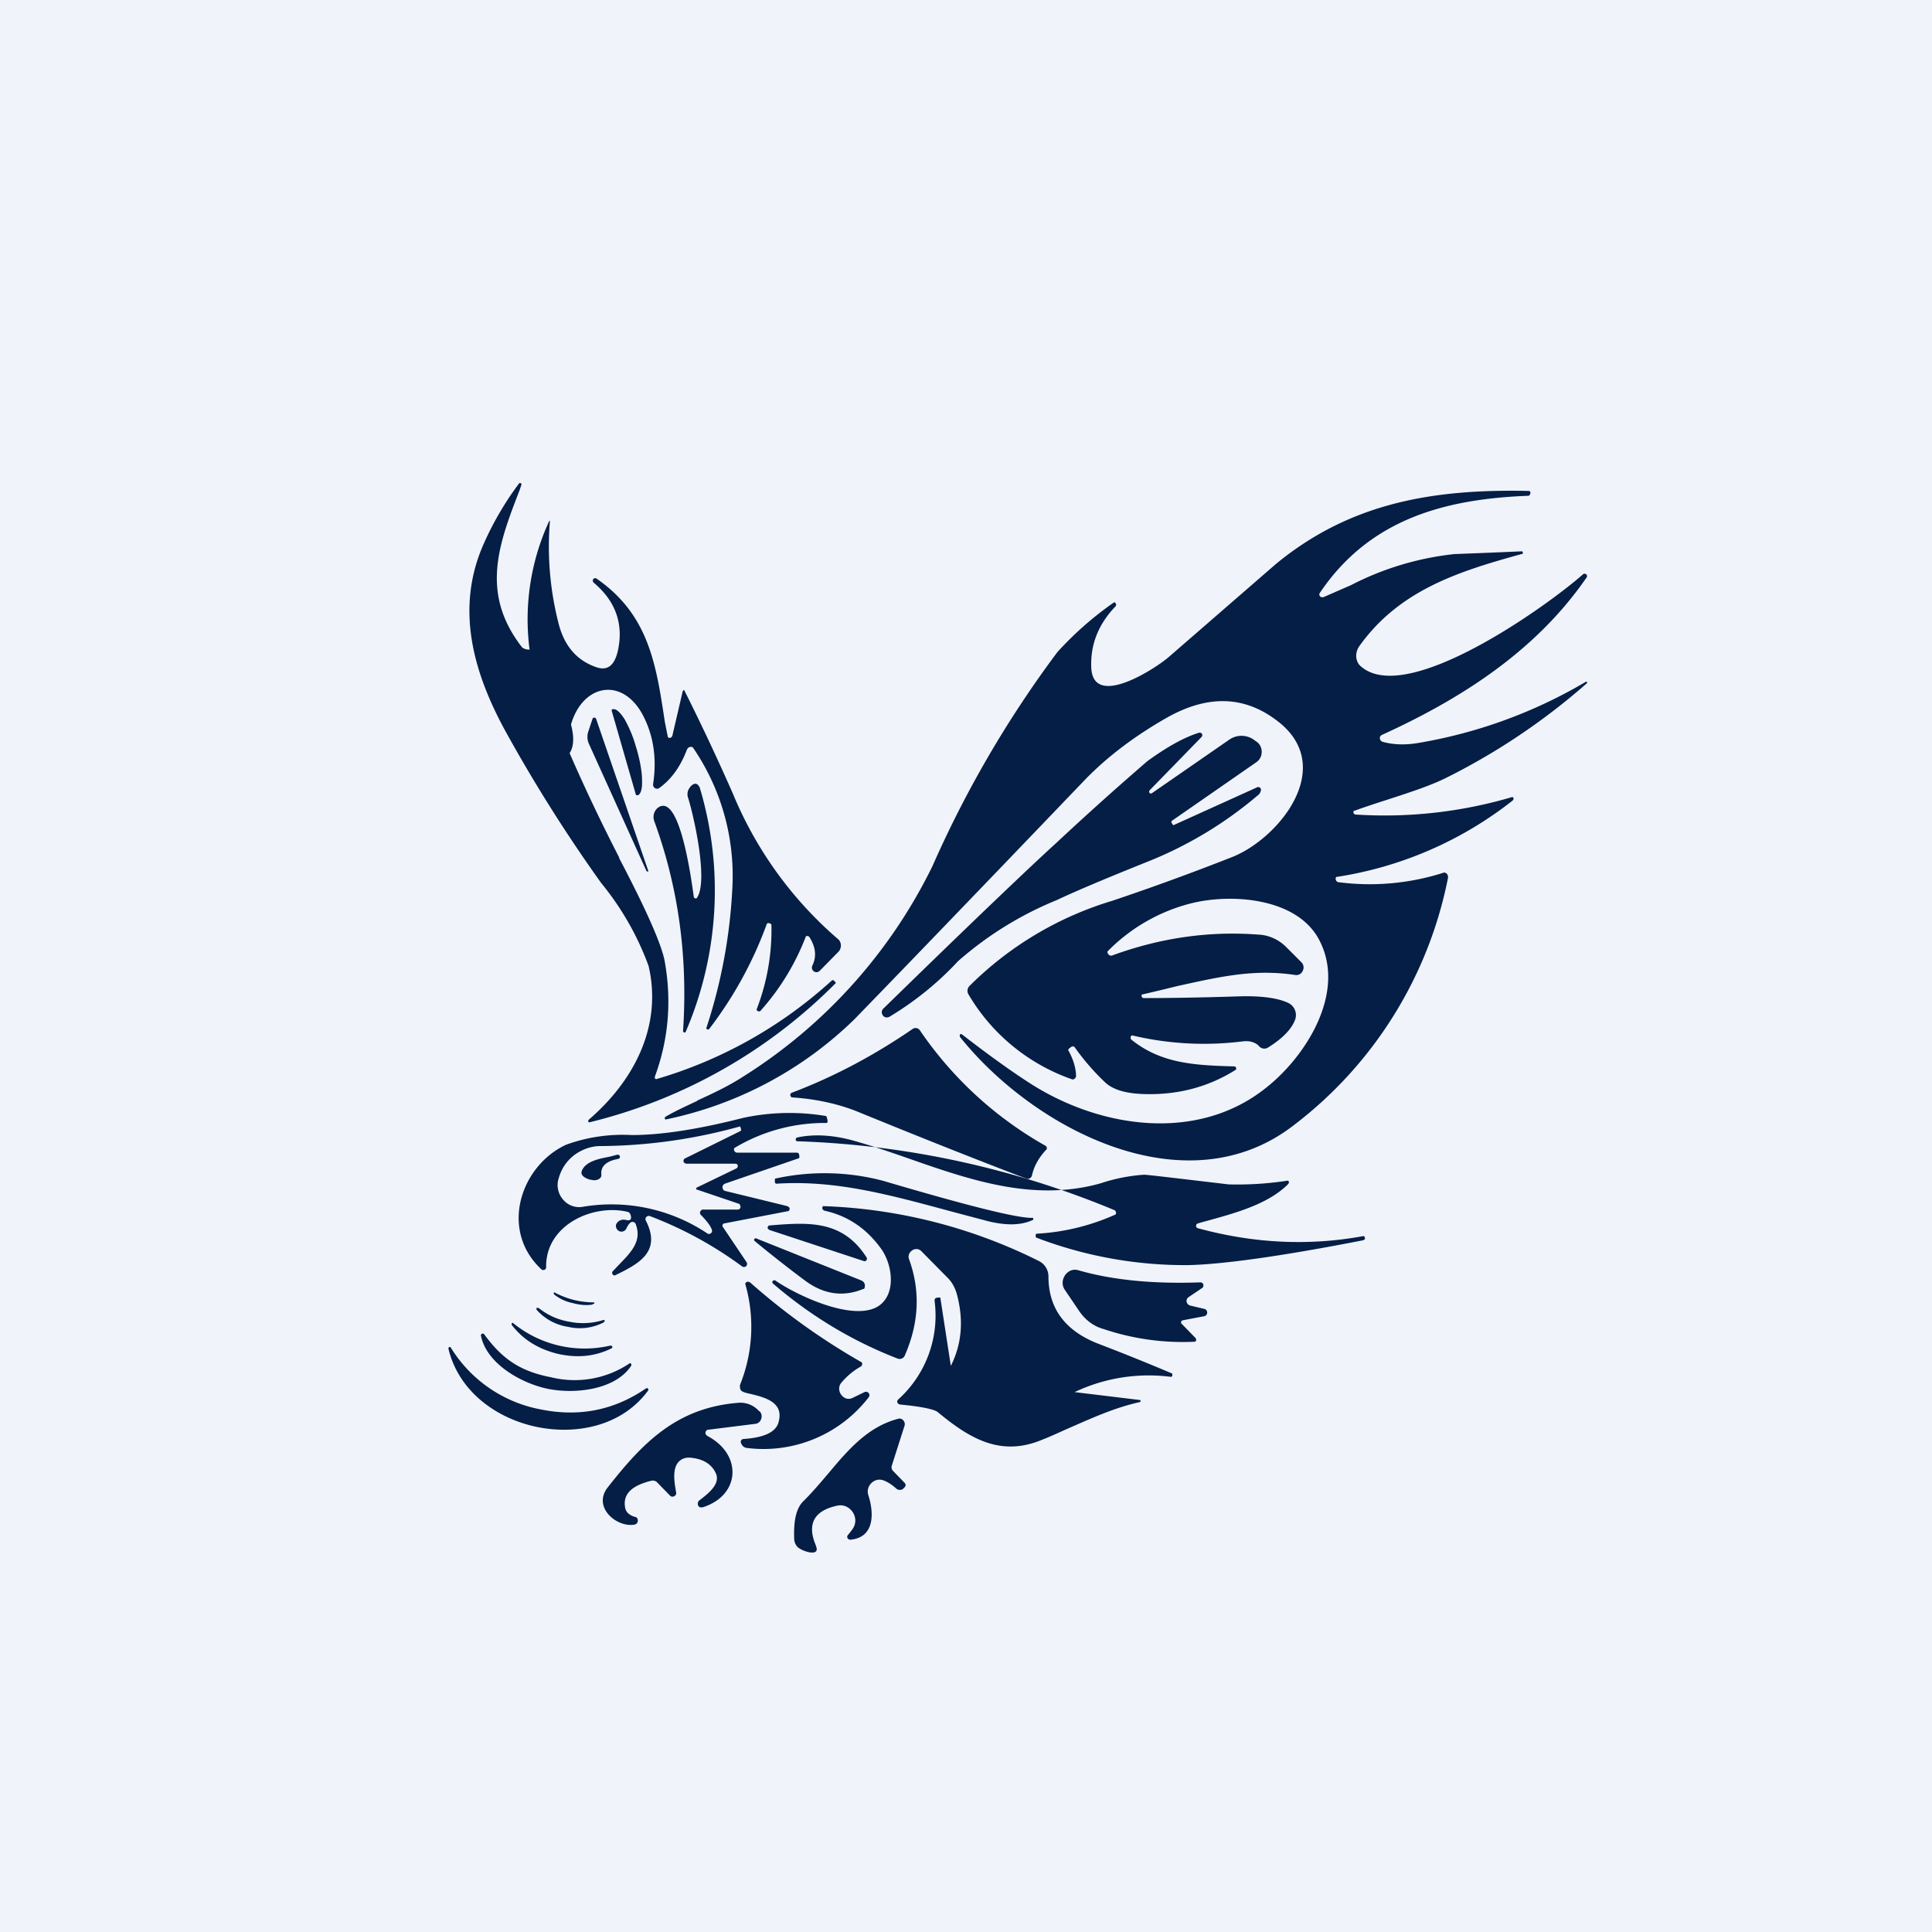 <!-- by TradingView --><svg width="56" height="56" viewBox="0 0 56 56" xmlns="http://www.w3.org/2000/svg"><path fill="#F0F3FA" d="M0 0h56v56H0z"/><path d="M17.95 24.86c-.52-1.01-1-2.02-1.44-3.03.12-.18.14-.46.04-.83.35-1.2 1.53-1.39 2.11-.22.29.58.38 1.23.27 1.95-.01.1.1.17.18.11.35-.25.62-.63.8-1.11.03-.07.1-.1.17-.07a6.57 6.57 0 0 1 1.15 4.03 15.36 15.36 0 0 1-.76 4.12l.03.03h.03s.02 0 .03-.02a11.36 11.36 0 0 0 1.67-3.05.1.1 0 0 1 .13.03 6.38 6.38 0 0 1-.43 2.46c0 .02.02.04.04.05a.07.07 0 0 0 .09-.03 6.96 6.96 0 0 0 1.3-2.14.08.08 0 0 1 .1.02c.19.3.21.57.09.82-.05.1.02.2.12.2.04 0 .06-.02.09-.04l.54-.55c.1-.1.1-.28-.01-.37a11.19 11.19 0 0 1-3.04-4.2A66.24 66.24 0 0 0 19.83 20l-.02.01-.02.02-.3 1.29c0 .02-.02.03-.03.05a.08.08 0 0 1-.1 0 85.42 85.42 0 0 1-.09-.45c-.25-1.65-.46-3.1-1.98-4.15a.06.06 0 0 0-.05-.01.07.07 0 0 0-.04.02.08.08 0 0 0 .01.11c.63.53.87 1.19.7 1.97-.1.44-.31.6-.65.47-.56-.2-.92-.63-1.08-1.3a8.98 8.98 0 0 1-.24-2.93.02.02 0 0 0-.02 0 6.8 6.8 0 0 0-.57 3.73c-.1 0-.18-.03-.22-.07-1.22-1.57-.67-3-.07-4.55l.05-.15a.04.04 0 0 0-.01-.05.04.04 0 0 0-.06.01 8.94 8.94 0 0 0-1 1.7c-.87 1.91-.32 3.81.67 5.58a44.38 44.38 0 0 0 2.72 4.3A8.27 8.27 0 0 1 18.8 28c.4 1.72-.4 3.31-1.74 4.46l-.01.02v.03l.02.02h.02a15.1 15.1 0 0 0 7.14-4.04l-.05-.06a.05.05 0 0 0-.08 0 12.92 12.92 0 0 1-5.08 2.85l-.03-.01-.01-.03v-.03c.4-1.08.49-2.2.29-3.33-.08-.47-.52-1.48-1.33-3.02Z" fill="#041E46"/><path d="M20.21 31.9c.44-.2.91-.42 1.34-.7a14.96 14.96 0 0 0 5.48-6.1 31.73 31.73 0 0 1 3.62-6.2 9.7 9.7 0 0 1 1.64-1.44c.02 0 .03 0 .04.02a.07.07 0 0 1 0 .1c-.48.5-.72 1.08-.7 1.74.02 1.25 1.83.08 2.24-.27l3.11-2.7c2.16-1.78 4.56-2.18 7.33-2.12a.05.05 0 0 1 .05.05v.03l-.04.06h-.01c-2.4.09-4.6.66-6.05 2.81a.08.08 0 0 0 .05.13h.05l.8-.35a8.5 8.5 0 0 1 3-.9 271.71 271.71 0 0 0 1.96-.08l.02.03v.04l-.04.01c-1.81.5-3.54 1.04-4.7 2.67a.5.5 0 0 0-.09.3c.01.12.05.21.13.28 1.32 1.18 5.4-1.74 6.44-2.66a.07.07 0 0 1 .1 0 .07.07 0 0 1 0 .1c-1.47 2.13-3.64 3.51-5.92 4.55a.1.1 0 0 0-.04.16.1.1 0 0 0 .05.04c.32.09.68.1 1.07.03a14.17 14.17 0 0 0 4.83-1.77h.02a.03.03 0 0 1 0 .05 19.01 19.01 0 0 1-4.1 2.75c-.49.24-1.13.44-1.74.64a26.4 26.4 0 0 0-.92.31v.04a.07.07 0 0 0 .06.06 13.06 13.06 0 0 0 4.55-.51l.03.03v.04l-.02.03a10.91 10.91 0 0 1-5.12 2.22.1.1 0 0 0 .06.15 7.02 7.02 0 0 0 3.07-.28c.03 0 .05.02.07.03a.14.14 0 0 1 .04.13 11.9 11.9 0 0 1-4.45 7.15c-3.12 2.44-7.54.15-9.7-2.55v-.06a.05.05 0 0 1 .06-.01c.84.65 1.53 1.14 2.07 1.48 2.03 1.26 4.8 1.64 6.76.06 1.16-.92 2.33-2.78 1.52-4.29-.64-1.2-2.51-1.34-3.69-1.05a5.16 5.16 0 0 0-2.44 1.4c0 .02 0 .05.02.07a.1.1 0 0 0 .13.04c1.37-.5 2.78-.71 4.22-.6.31.01.61.15.83.38l.42.42a.21.21 0 0 1 .04.25.2.2 0 0 1-.22.12c-1.2-.18-2.18.05-3.45.33a57.45 57.45 0 0 1-1 .24v.05l.02.04.04.01c.6 0 1.52-.01 2.76-.05.66-.02 1.15.05 1.45.2a.39.39 0 0 1 .17.5c-.11.27-.37.53-.77.78a.2.2 0 0 1-.26-.03.98.98 0 0 0-.05-.05.54.54 0 0 0-.34-.1h-.05a9.01 9.01 0 0 1-3.25-.17.07.07 0 0 0-.03.03.08.08 0 0 0 .02.1c.85.68 1.8.74 2.98.77l.03.01.02.03V31l-.03.02c-.8.5-1.7.73-2.69.69-.5-.02-.85-.13-1.07-.33a6.85 6.85 0 0 1-.9-1.04.09.09 0 0 0-.08 0 .1.1 0 0 0-.03.02l-.05.04a.05.05 0 0 0 0 .07c.12.22.2.46.21.7a.11.11 0 0 1-.1.12 5.63 5.63 0 0 1-3.02-2.47.2.2 0 0 1 .03-.24 9.88 9.88 0 0 1 4.14-2.47 73 73 0 0 0 3.48-1.27c1.35-.54 3-2.58 1.36-3.9-.95-.76-2.01-.82-3.2-.17-.96.54-1.77 1.15-2.43 1.83-3.4 3.55-5.64 5.87-6.7 6.96a11.01 11.01 0 0 1-5.46 2.89.04.04 0 0 1-.02-.03v-.03l.02-.02c.27-.16.6-.31.92-.46ZM17.73 20.58v.02l.7 2.43a.03.03 0 0 0 .02.02h.04c.08-.03.13-.18.12-.43 0-.25-.06-.57-.15-.89l-.02-.06a3.6 3.6 0 0 0-.34-.83c-.13-.2-.25-.31-.34-.28h-.02a.03.03 0 0 0-.01.02ZM18.74 25.25l-1.67-3.69a.49.49 0 0 1-.02-.35l.12-.36a.06.06 0 0 1 .05-.05.06.06 0 0 1 .06.04l1.51 4.4v.02a.03.03 0 0 1-.03 0l-.02-.01Z" fill="#041E46"/><path d="M30.62 24.43c-.78.71-2.45 2.3-5 4.79a.15.15 0 0 0-.06.1c-.01.08.05.16.12.17.04 0 .08 0 .12-.03a9.1 9.1 0 0 0 1.97-1.6 10.1 10.1 0 0 1 2.86-1.77c.55-.26 1.45-.64 2.7-1.14a11.5 11.5 0 0 0 3.12-1.89c.06-.04.09-.1.1-.16a.08.08 0 0 0-.03-.07.08.08 0 0 0-.08-.01l-2.43 1.1-.01-.01-.04-.06a.05.05 0 0 1 0-.05l.01-.01 2.45-1.7a.35.35 0 0 0 .15-.28.36.36 0 0 0-.13-.3l-.06-.04a.62.62 0 0 0-.75-.03l-2.24 1.55-.02.01h-.02a.05.05 0 0 1-.04-.04v-.02a.05.05 0 0 1 .01-.03l1.5-1.54a.08.08 0 0 0 .02-.1.08.08 0 0 0-.09-.03c-.42.13-.91.4-1.49.82a91 91 0 0 0-2.64 2.37ZM19.8 29.86c.14-2.14-.14-4.16-.84-6.07a.35.35 0 0 1 .1-.37c.67-.52 1.01 2.33 1.05 2.57a.06.06 0 0 0 .04.05h.04l.02-.03c.32-.5-.1-2.37-.27-2.9a.32.32 0 0 1 0-.18c.03-.1.18-.3.3-.17l.04.06a10.37 10.37 0 0 1-.41 7.1.05.05 0 0 1-.07-.02v-.04ZM22.98 31.81c-.02 0-.04 0-.05-.02a.07.07 0 0 1 .03-.12c1.24-.47 2.41-1.1 3.5-1.85a.15.15 0 0 1 .2.04 10.85 10.85 0 0 0 3.66 3.36.1.1 0 0 1 .02.09l-.03.03c-.2.22-.34.46-.4.74a.14.14 0 0 1-.07.08.12.12 0 0 1-.1 0c-1.6-.61-3.2-1.25-4.79-1.9-.59-.25-1.25-.4-1.97-.45ZM17.92 33.47h-.03l-.23.06c-.32.06-.7.14-.8.42-.03.1.05.18.23.24l.12.02a.3.3 0 0 0 .12-.02.18.18 0 0 0 .08-.06.13.13 0 0 0 .02-.09c-.02-.24.15-.39.5-.45l.01-.01c.04-.02.04-.08 0-.1l-.02-.01Z" fill="#041E46"/><path fill-rule="evenodd" d="M21.37 33.41h1.73c.07 0 .07.09.07.14l-.01.02-2.15.74a.12.12 0 0 0-.07.11l.02.06a.1.1 0 0 0 .06.04l1.8.44.05.03a.08.08 0 0 1 0 .1.07.07 0 0 1-.05.02l-1.82.35a.06.06 0 0 0-.05.03.07.07 0 0 0 0 .07l.68 1.01a.1.1 0 0 1 0 .13.1.1 0 0 1-.13 0 11.16 11.16 0 0 0-2.66-1.45c-.08-.03-.16.05-.12.13.46.9-.2 1.25-.88 1.58a.06.06 0 0 1-.08-.02.07.07 0 0 1 0-.09l.17-.18c.36-.37.68-.69.5-1.18a.1.1 0 0 0-.17-.04.5.5 0 0 0-.1.15.16.16 0 0 1-.15.1.16.16 0 0 1-.1-.04.17.17 0 0 1-.05-.08c-.02-.07 0-.12.07-.18.07-.05.15-.06.25-.03h.05c.1-.01.06-.17.01-.22l-.03-.02c-1.01-.25-2.4.37-2.38 1.6a.08.08 0 0 1-.1.08.09.09 0 0 1-.04-.02c-1.22-1.14-.6-3 .72-3.61a4.8 4.8 0 0 1 1.9-.28c.87 0 1.95-.17 3.24-.5a6.4 6.4 0 0 1 2.4-.05c.01.03.08.2 0 .2a5.07 5.07 0 0 0-2.67.73.1.1 0 0 0 .03.11.1.1 0 0 0 .06.02Zm-.03.46-1.14.55a.04.04 0 0 0-.02.03v.03h.02l1.21.41c.02 0 .03.02.04.04a.09.09 0 0 1-.01.11.09.09 0 0 1-.06.02h-1c-.02 0-.04 0-.05.02a.08.08 0 0 0-.03.03.09.09 0 0 0 .01.1c.2.2.31.36.33.46a.09.09 0 0 1-.04.08.08.08 0 0 1-.1 0 5 5 0 0 0-3.61-.77.6.6 0 0 1-.56-.2.64.64 0 0 1-.15-.58l.01-.03c.07-.27.22-.5.43-.67.22-.17.48-.27.74-.28a15.44 15.44 0 0 0 4.09-.57l.01.02.02.06v.03l-.01.02-1.62.8a.08.08 0 0 0-.01.13l.05.02h1.42l.05.01a.08.08 0 0 1-.02.13Z" fill="#041E46"/><path d="M39.5 35.83h.04l.02.04a.07.07 0 0 1 0 .05l-.03.02-.02.01c-2.4.47-4.1.7-5.07.72a12.06 12.06 0 0 1-4.41-.8.09.09 0 0 1-.01-.06c0-.02 0-.03.02-.05a6.4 6.4 0 0 0 2.3-.56.1.1 0 0 0-.03-.12 26.11 26.11 0 0 0-9.2-2c-.06 0-.06-.1 0-.11.52-.11 1.1-.07 1.76.13.49.14.98.31 1.47.48 1.8.63 3.63 1.26 5.56.72a5.04 5.04 0 0 1 1.26-.25c.1 0 .92.1 2.45.28a9.43 9.43 0 0 0 1.72-.11.06.06 0 0 1 .03.06l-.02.04c-.6.6-1.56.85-2.51 1.11l-.1.03a.07.07 0 0 0-.06.06.07.07 0 0 0 .05.08c1.61.44 3.21.52 4.79.23Z" fill="#041E46"/><path d="M29.94 35.36c-.36.17-.84.17-1.44 0l-.87-.23c-1.85-.5-3.4-.93-5.12-.82h-.02l-.02-.02-.01-.02v-.1l.02-.01a6.64 6.64 0 0 1 3.13.07c2.44.72 3.87 1.08 4.31 1.07h.02l.01.02a.04.04 0 0 1-.01.04ZM31.15 40.35a5.01 5.01 0 0 1 2.8-.44.07.07 0 0 0 .02-.1 65.24 65.24 0 0 0-2.08-.84c-1-.37-1.5-1.03-1.5-1.97a.5.5 0 0 0-.28-.45 15.1 15.1 0 0 0-6.25-1.59.07.07 0 0 0-.01.1l.04.03c.69.15 1.24.53 1.66 1.12.3.43.42 1.2 0 1.58-.66.6-2.42-.22-3.07-.67a.06.06 0 0 0-.08.01.05.05 0 0 0 0 .07c1.08.93 2.28 1.66 3.62 2.18.08.03.18-.01.21-.1.41-.94.45-1.87.12-2.78-.08-.21.2-.4.36-.23l.76.77c.13.13.22.3.27.49.2.76.13 1.45-.18 2.06l-.3-1.95v-.02l-.02-.01c-.06 0-.13 0-.15.06v.04a3.27 3.27 0 0 1-1.05 2.85.08.08 0 0 0 0 .13l.04.02c.64.06 1 .14 1.1.22.92.76 1.82 1.31 3.03.8.26-.1.51-.22.76-.33.69-.3 1.34-.6 2.07-.76l.02-.02v-.03l-.02-.01-1.9-.23Z" fill="#041E46"/><path d="m22.3 35.65 2.73.9c.07.03.12-.05.09-.1-.7-1.1-1.7-1.02-2.81-.93-.02 0-.03 0-.04.02a.06.06 0 0 0 .02.1ZM21.93 35.9l3 1.2c.12.04.16.12.13.23 0 .02-.02.03-.06.04-.58.23-1.13.14-1.65-.24a36.83 36.83 0 0 1-1.49-1.17v-.04a.05.05 0 0 1 .07-.02ZM34.67 38.82a.08.08 0 0 0-.02-.04l-.4-.41a.06.06 0 0 1 .03-.1l.63-.12a.1.1 0 0 0 .06-.04.11.11 0 0 0 0-.13.1.1 0 0 0-.06-.04l-.42-.1a.13.13 0 0 1-.06-.04.13.13 0 0 1 .02-.2l.4-.27a.08.08 0 0 0 .03-.05v-.05a.09.09 0 0 0-.09-.06c-1.38.05-2.56-.07-3.53-.35-.32-.1-.58.29-.4.56l.42.62c.17.25.41.44.7.52a7.2 7.2 0 0 0 2.66.37l.03-.03v-.04ZM25.06 40.35a.1.1 0 0 1 .12.03.1.1 0 0 1 0 .12 3.85 3.85 0 0 1-3.53 1.47.19.19 0 0 1-.16-.12l-.01-.02a.1.1 0 0 1 0-.08l.03-.03.04-.01c.6-.04.95-.2 1.02-.5.16-.59-.44-.72-.92-.83-.1-.03-.2-.05-.2-.17-.01-.02 0-.05 0-.07a4.49 4.49 0 0 0 .15-2.93.09.09 0 0 1 .09-.06l.05.02a19.3 19.3 0 0 0 3.24 2.32.09.09 0 0 1-.03.12 2 2 0 0 0-.58.49c-.15.22.09.54.34.42l.35-.17ZM17.2 37.75a2.4 2.4 0 0 1-1.13-.29h-.01l-.01.02v.01c0 .02.02.04.05.06.14.1.3.18.5.22.18.05.36.07.53.05.03 0 .06-.02.08-.03a.02.02 0 0 0 0-.04h-.02ZM16.5 38.31a1.95 1.95 0 0 0 .99-.05h.02l.02.02v.02c-.01 0-.02 0-.02.02l-.01.01-.02.01a1.5 1.5 0 0 1-1.01.12 1.52 1.52 0 0 1-.92-.5v-.05h.06c.25.2.54.34.89.4ZM17.7 39a3.28 3.28 0 0 1-2.84-.66.04.04 0 0 0-.03.03v.03c.33.43.77.7 1.33.84.57.13 1.09.08 1.57-.16a.04.04 0 0 0 0-.07h-.03Z" fill="#041E46"/><path d="M15.97 39.92a2.85 2.85 0 0 0 2.29-.41.05.05 0 0 1 .04.04v.03c-.46.71-1.63.83-2.4.68-.76-.15-1.8-.72-1.96-1.55a.05.05 0 0 1 .03-.05.05.05 0 0 1 .06.01c.5.68 1 1.07 1.94 1.25Z" fill="#041E46"/><path d="M18.73 40.24c-.93.64-1.95.84-3.07.61a3.9 3.9 0 0 1-2.6-1.8.04.04 0 0 0-.06.02v.03c.3 1.24 1.4 2.02 2.56 2.26 1.16.24 2.48-.03 3.23-1.06a.04.04 0 0 0-.01-.05.04.04 0 0 0-.05-.01ZM20.54 41.44a.1.1 0 0 0-.06.02.1.1 0 0 0-.02.12l.04.04c1.02.53.97 1.72-.13 2.07h-.08a.11.11 0 0 1-.06-.13.1.1 0 0 1 .04-.07c.25-.19.6-.46.49-.76-.12-.29-.38-.45-.77-.48-.05 0-.1 0-.16.02-.4.14-.28.7-.23 1a.1.1 0 0 1-.06.1.1.1 0 0 1-.11-.01l-.38-.39a.18.18 0 0 0-.17-.05c-.4.1-.85.29-.76.78.02.13.12.22.29.27.03 0 .05.02.06.04a.12.12 0 0 1-.07.18c-.52.1-1.23-.5-.79-1.07 1.02-1.3 2-2.32 3.8-2.46a.72.72 0 0 1 .58.23l.04.03c.1.12.03.33-.13.35l-1.36.17ZM23.65 44.8c-.27-.63-.05-1.02.63-1.16.3-.06.57.23.5.53-.02.1-.1.2-.2.32a.08.08 0 0 0-.01.1l.03.03.04.01c.71-.06.7-.76.53-1.29-.09-.26.17-.53.44-.43.13.05.25.13.36.23a.16.16 0 0 0 .2.02l.05-.05a.1.1 0 0 0 .03-.06.1.1 0 0 0-.03-.07l-.33-.34a.15.15 0 0 1-.04-.16l.37-1.16c.03-.1-.06-.22-.17-.2-.9.23-1.47.91-2.05 1.6-.23.27-.46.54-.7.78-.22.2-.3.57-.28 1.1 0 .08.03.16.08.22.09.13.7.34.55-.01Z" fill="#041E46"/></svg>